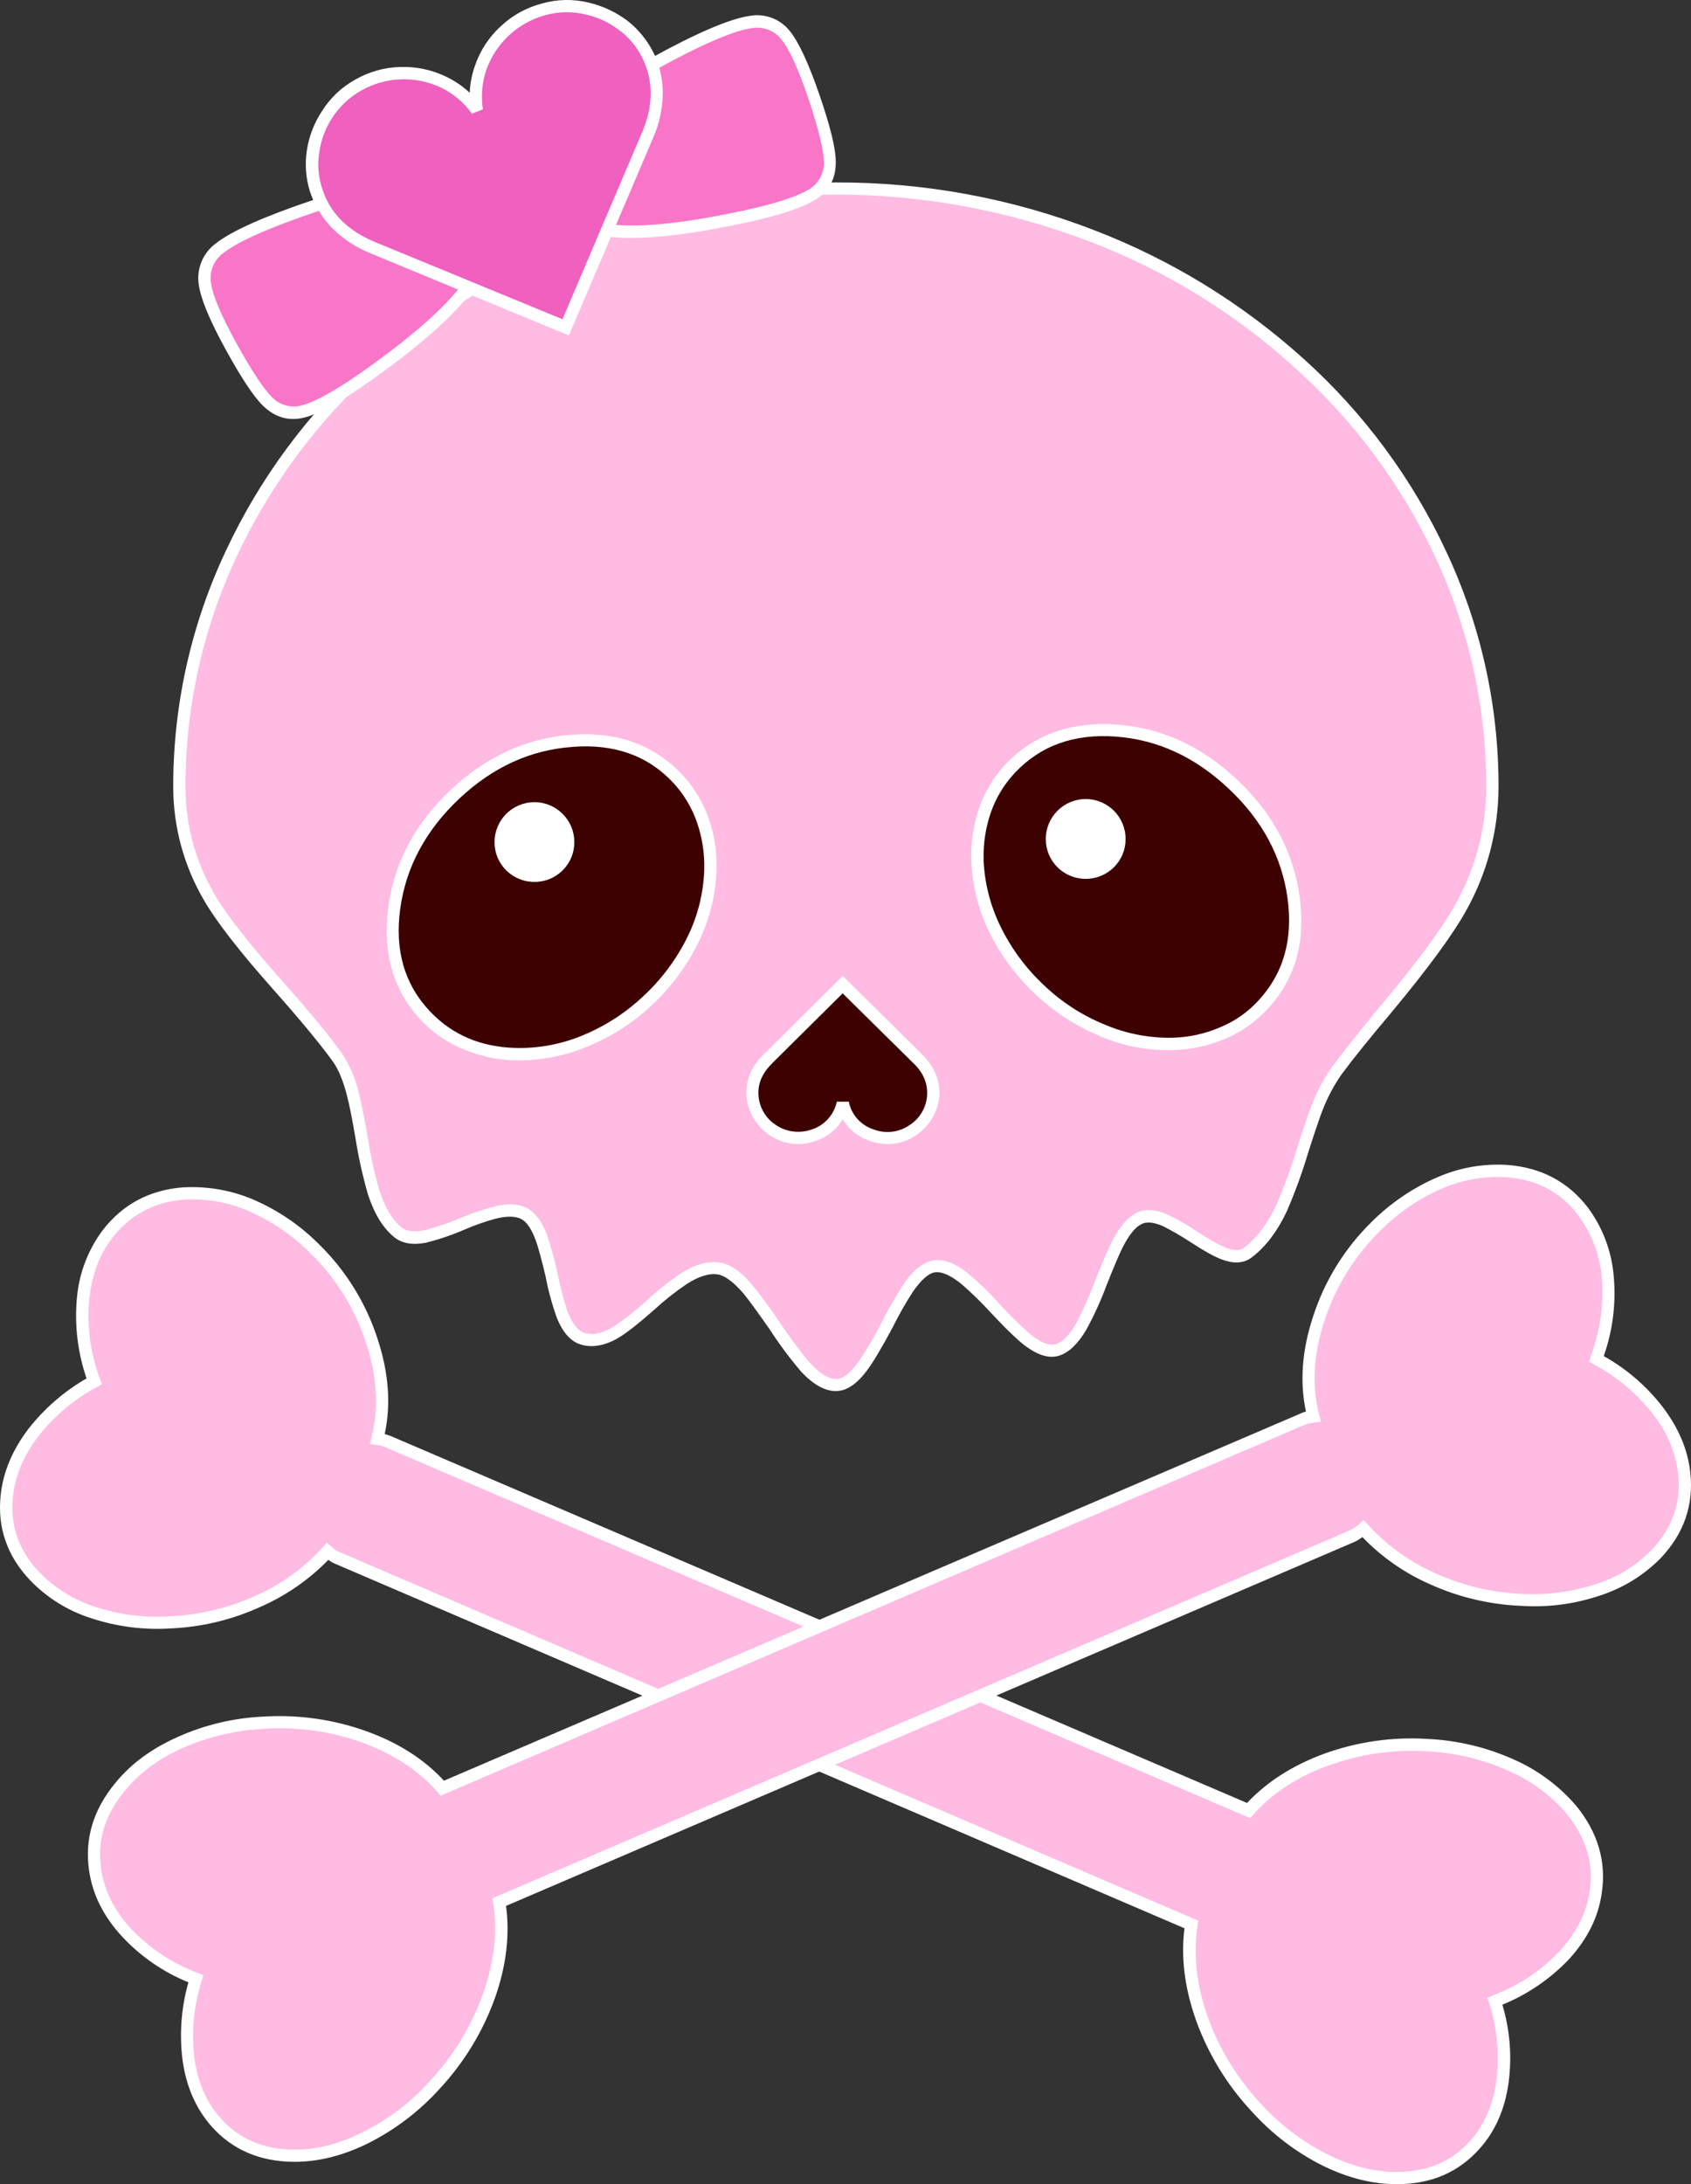 <?xml version="1.0" encoding="iso-8859-1"?>
<!-- Generator: Adobe Illustrator 20.1.0, SVG Export Plug-In . SVG Version: 6.00 Build 0)  -->
<svg version="1.0" id="Layer_1" xmlns="http://www.w3.org/2000/svg" xmlns:xlink="http://www.w3.org/1999/xlink" x="0px" y="0px"
	 viewBox="0 0 546.94 706.27" enable-background="new 0 0 546.94 706.27" xml:space="preserve">
<rect x="0" y="0" width="546.94" height="706.27" fill="#333333" stroke="none"/>
<title>punkprincess_0025</title>
<path fill="#FFBBE2" d="M65.51,386c-13.16-0.993-23.447,3.407-30.86,13.2c-4.567,6-7.18,13.31-7.84,21.93
	c-0.602,8.697,0.649,17.423,3.67,25.6c-7.521,4.012-14.148,9.509-19.48,16.16c-4.839,5.974-7.89,13.196-8.8,20.83
	c-1.253,12.04,3.247,22.063,13.5,30.07S39.053,525.4,55,524.6c9.989-0.418,19.799-2.797,28.87-7
	c8.403-3.711,15.94-9.133,22.13-15.92c1.045,0.917,2.213,1.685,3.47,2.28l275.92,118.37c-1.52,9.26-0.46,19.15,3.18,29.67
	c3.77,10.894,9.748,20.893,17.56,29.37c11.44,12.433,24.107,19.843,38,22.23c13.893,2.387,24.873-0.987,32.94-10.12
	c4.893-5.493,7.87-12.407,8.93-20.74c1.015-8.612,0.169-17.342-2.48-25.6c8.303-3.167,15.812-8.113,22-14.49
	c5.953-6.353,9.493-13.3,10.62-20.84c1.72-12.173-2.743-22.923-13.39-32.25c-10.647-9.327-24.373-14.42-41.18-15.28
	c-11.309-0.7-22.638,1.004-33.24,5c-10.187,3.833-18.357,9.257-24.51,16.27L125.63,466.16c-1.117-0.434-2.282-0.733-3.47-0.89
	c2.447-9.787,1.883-20.237-1.69-31.35c-3.622-11.374-9.993-21.678-18.55-30C90.74,392.893,78.603,386.92,65.51,386z"/>
<path fill="#FFFFFF" d="M59.55,383.91c-11.113,0.793-19.943,5.49-26.49,14.09c-4.819,6.54-7.677,14.316-8.24,22.42
	c-0.703,8.563,0.38,17.178,3.18,25.3c-7.282,4.187-13.683,9.747-18.85,16.37c-5.16,6.813-8.137,13.923-8.93,21.33
	c-1.127,10.52,2.05,19.713,9.53,27.58c5.408,5.621,12.125,9.813,19.55,12.2c8.304,2.769,17.063,3.913,25.8,3.37
	c10.085-0.424,19.991-2.801,29.17-7c8.22-3.6,15.666-8.754,21.93-15.18c0.758,0.577,1.593,1.044,2.48,1.39l274.43,117.74
	c-1.187,9.373,0.037,19.23,3.67,29.57c3.925,10.979,10.05,21.041,18,29.57c6.426,7.177,14.13,13.098,22.72,17.46
	c8.4,4.167,16.603,6.217,24.61,6.15c10.913-0.067,19.743-3.903,26.49-11.51c5.027-5.62,8.137-12.697,9.33-21.23
	c1.143-8.479,0.461-17.105-2-25.3c8.136-3.313,15.474-8.317,21.53-14.68c6-6.547,9.54-13.69,10.62-21.43
	c1.52-10.187-1.257-19.613-8.33-28.28c-5.568-6.464-12.52-11.59-20.34-15c-8.739-3.886-18.126-6.107-27.68-6.55
	c-11.429-0.723-22.883,0.932-33.64,4.86c-10.127,3.773-18.373,9.057-24.74,15.85L126.43,464.37c-0.667-0.247-1.333-0.477-2-0.69
	c2.06-9.56,1.3-19.78-2.28-30.66c-3.72-11.561-10.188-22.047-18.85-30.56c-6.058-6.117-13.226-11.025-21.12-14.46
	c-7.126-3.079-14.867-4.472-22.62-4.07 M36.24,400.38c5.84-7.587,13.677-11.753,23.51-12.5c7.208-0.396,14.407,0.93,21,3.87
	c7.376,3.248,14.074,7.859,19.74,13.59c8.205,7.994,14.336,17.87,17.86,28.77c3.64,10.913,4.237,21.133,1.79,30.66l-0.5,2.18
	l2.18,0.3c1.041,0.073,2.058,0.341,3,0.79L404.34,587.9l1-1.09c6.087-6.947,14.157-12.237,24.21-15.87
	c10.218-3.727,21.093-5.314,31.95-4.66c8.972,0.428,17.787,2.513,26,6.15c7.384,3.117,13.94,7.91,19.15,14
	c6.347,7.74,8.86,16.107,7.54,25.1c-1.06,7.08-4.367,13.597-9.92,19.55c-5.999,6.313-13.364,11.167-21.53,14.19l-1.69,0.69l0.6,1.69
	c2.572,8.067,3.384,16.592,2.38,25c-1.06,7.873-3.87,14.39-8.43,19.55c-5.953,6.667-13.823,10.04-23.61,10.12
	c-7.407,0.067-15.047-1.883-22.92-5.85c-8.106-4.122-15.382-9.706-21.46-16.47c-7.554-8.092-13.364-17.649-17.07-28.08
	c-3.573-10.253-4.633-20.01-3.18-29.27l0.2-1.59l-277.32-119c-1.125-0.406-2.148-1.051-3-1.89l-1.49-1.39l-1.29,1.49
	c-6.088,6.704-13.51,12.062-21.79,15.73c-8.754,3.959-18.182,6.216-27.78,6.65c-8.16,0.536-16.347-0.51-24.11-3.08
	c-6.903-2.195-13.146-6.083-18.16-11.31c-6.613-6.967-9.423-15.08-8.43-24.34c0.727-6.813,3.503-13.363,8.33-19.65
	c5.16-6.554,11.631-11.96,19-15.87l1.49-0.79L32.37,446c-3.012-7.97-4.231-16.506-3.57-25C29.46,412.873,31.94,406,36.24,400.38z"/>
<path fill="#FFBBE2" d="M481.43,378.65c-13.1,0.927-25.27,6.927-36.51,18c-8.516,8.36-14.852,18.682-18.45,30.06
	c-3.573,11.113-4.137,21.563-1.69,31.35c-1.196,0.116-2.366,0.416-3.47,0.89L143.1,578.18c-6.153-7.013-14.323-12.403-24.51-16.17
	c-10.636-4.001-21.998-5.705-33.34-5c-16.733,0.927-30.427,6.02-41.08,15.28s-15.117,19.987-13.39,32.18
	c1.06,7.607,4.567,14.553,10.52,20.84c6.188,6.439,13.754,11.393,22.13,14.49c-2.641,8.259-3.52,16.98-2.58,25.6
	c1.127,8.4,4.127,15.347,9,20.84c8.133,9.127,19.113,12.5,32.94,10.12s26.467-9.833,37.92-22.36
	c7.823-8.431,13.803-18.4,17.56-29.27c3.64-10.487,4.7-20.397,3.18-29.73l276-118.37c1.326-0.465,2.517-1.248,3.47-2.28
	c6.146,6.8,13.638,12.248,22,16c9.093,4.142,18.89,6.518,28.87,7c15.873,0.727,28.97-2.877,39.29-10.81
	c10.32-7.933,14.85-17.987,13.59-30.16c-0.793-7.273-3.77-14.22-8.93-20.84c-5.322-6.651-11.939-12.152-19.45-16.17
	c3.023-8.143,4.308-16.83,3.77-25.5c-0.707-8.58-3.33-15.89-7.87-21.93C504.783,382.153,494.53,377.723,481.43,378.65z"/>
<path fill="#FFFFFF" d="M464.76,380.73c-7.922,3.458-15.123,8.373-21.23,14.49c-8.662,8.513-15.13,18.999-18.85,30.56
	c-3.573,10.847-4.333,21.067-2.28,30.66c-0.656,0.152-1.29,0.384-1.89,0.69L143.59,575.8c-6.333-6.867-14.57-12.157-24.71-15.87
	c-10.79-3.922-22.272-5.577-33.73-4.86c-9.523,0.434-18.879,2.656-27.58,6.55c-8.533,3.773-15.313,8.773-20.34,15
	c-7.08,8.6-9.89,17.993-8.43,28.18c1.127,7.807,4.7,14.95,10.72,21.43c5.98,6.424,13.29,11.465,21.42,14.77
	c-2.326,8.186-2.968,16.759-1.89,25.2c1.193,8.533,4.303,15.643,9.33,21.33c6.667,7.54,15.497,11.377,26.49,11.51
	c8,0.067,16.17-1.983,24.51-6.15c8.61-4.376,16.345-10.294,22.82-17.46c7.966-8.555,14.093-18.653,18-29.67
	c3.573-10.273,4.73-20.097,3.47-29.47l274.6-117.78c0.844-0.412,1.641-0.911,2.38-1.49c6.238,6.481,13.689,11.673,21.93,15.28
	c9.192,4.153,19.093,6.511,29.17,6.95c8.771,0.605,17.575-0.541,25.9-3.37c7.391-2.41,14.096-6.56,19.55-12.1
	c7.473-7.94,10.647-17.133,9.52-27.58c-0.793-7.407-3.793-14.517-9-21.33c-5.168-6.679-11.63-12.246-19-16.37
	c2.863-8.108,3.977-16.73,3.27-25.3c-0.574-8.132-3.43-15.937-8.24-22.52c-6.48-8.533-15.277-13.2-26.39-14
	c-7.757-0.467-15.513,0.928-22.62,4.07 M446.41,398c5.667-5.731,12.364-10.342,19.74-13.59c6.589-2.879,13.761-4.17,20.94-3.77
	c10,0.727,17.837,4.893,23.51,12.5c4.413,5.992,7.028,13.116,7.54,20.54c0.6,8.501-0.652,17.03-3.67,25l-0.5,1.59l1.49,0.89
	c7.37,3.913,13.841,9.322,19,15.88c4.567,5.6,7.455,12.378,8.33,19.55c0.993,9.26-1.817,17.397-8.43,24.41
	c-5.003,5.218-11.253,9.076-18.16,11.21c-7.799,2.568-16.012,3.647-24.21,3.18c-9.565-0.442-18.958-2.699-27.68-6.65
	c-8.309-3.661-15.76-9.023-21.87-15.74l-1.44-1.44l-1.49,1.39c-0.892,0.728-1.857,1.361-2.88,1.89l-277.42,119l0.3,1.49
	c1.453,9.26,0.363,19.05-3.27,29.37c-3.737,10.416-9.544,19.968-17.07,28.08c-6.042,6.791-13.313,12.379-21.43,16.47
	c-7.807,4-15.447,5.95-22.92,5.85c-9.787-0.133-17.623-3.54-23.51-10.22c-4.567-5.093-7.377-11.577-8.43-19.45
	c-1.01-8.408-0.198-16.934,2.38-25l0.5-1.79l-1.69-0.6c-8.142-3.071-15.497-7.919-21.53-14.19c-5.553-5.953-8.827-12.47-9.82-19.55
	c-1.333-9.06,1.18-17.427,7.54-25.1c4.667-5.82,11.017-10.517,19.05-14.09c8.275-3.592,17.13-5.662,26.14-6.11
	c10.851-0.71,21.731,0.843,31.95,4.56c10.053,3.707,18.123,9.04,24.21,16l0.89,1.09L422,460.7c0.963-0.369,1.973-0.602,3-0.69
	l2.28-0.3l-0.6-2.18c-2.447-9.593-1.85-19.847,1.79-30.76C432.082,415.892,438.232,406.031,446.41,398z"/>
<path fill="#FFBBE2" d="M270.39,61c-28.252-0.096-56.276,5.051-82.65,15.18c-24.89,9.474-47.777,23.542-67.47,41.47
	c-19.135,17.261-34.619,38.179-45.54,61.52c-11.03,23.571-16.722,49.286-16.67,75.31c0,16.14,5.753,31.783,17.26,46.93
	c2.853,3.727,8.347,10.16,16.48,19.3c7.473,8.467,13.193,15.467,17.16,21c2.913,4.1,5.757,13.923,8.53,29.47
	c2.513,14.153,6.25,23.25,11.21,27.29c3.04,2.513,9.707,1.72,20-2.38c10.713-4.3,17.713-5.49,21-3.57
	c3.107,1.787,6.05,8.667,8.83,20.64c2.58,11.64,5.69,18.157,9.33,19.55c4.76,1.853,12.07-1.52,21.93-10.12
	c10.253-9.06,17.86-13.16,22.82-12.3c3.9,0.667,10.083,7.183,18.55,19.55c8.2,12.04,14.583,18.06,19.15,18.06
	c4.167,0,9.523-6.183,16.07-18.55c6.747-12.667,11.973-19.28,15.68-19.84c4.033-0.593,10.813,4.137,20.34,14.19
	c9.26,9.787,15.84,14.053,19.74,12.8c4.033-1.333,8.497-8.18,13.39-20.54c5.027-12.833,9.227-20.143,12.6-21.93
	c3.24-1.653,9.26,0.363,18.06,6.05c8.533,5.493,14.287,7.16,17.26,5c6.22-4.567,11.643-13.9,16.27-28
	c5.333-16.473,9.533-26.807,12.6-31c15.94-18.853,27.153-32.977,33.64-42.37c11.113-16.073,16.67-32.51,16.67-49.31
	c0.052-26.024-5.64-51.739-16.67-75.31c-10.921-23.341-26.405-44.259-45.54-61.52C400.739,99.658,377.869,85.601,353,76.13
	C326.635,66.023,298.625,60.893,270.39,61z"/>
<path fill="#FFFFFF" d="M270.39,59c-28.51-0.115-56.79,5.091-83.39,15.35c-25.112,9.624-48.223,23.821-68.16,41.87
	c-19.328,17.448-34.951,38.604-45.94,62.21c-11.151,23.782-16.911,49.734-16.87,76c-0.002,12.906,3.439,25.578,9.97,36.71
	c4.033,6.947,11.51,16.567,22.43,28.86c8.4,9.46,14.733,17.1,19,22.92c1.92,2.58,3.507,6.317,4.76,11.21
	c0.793,2.973,1.72,7.603,2.78,13.89c0.97,6.133,2.316,12.201,4.03,18.17c2.053,6.287,4.863,10.883,8.43,13.79
	c2.447,2.053,5.853,2.683,10.22,1.89c4.222-1.055,8.353-2.449,12.35-4.17c3.424-1.491,6.954-2.728,10.56-3.7
	c3.64-0.86,6.387-0.76,8.24,0.3c1.72,0.993,3.24,3.327,4.56,7c0.727,2,1.753,5.77,3.08,11.31c0.884,4.69,2.145,9.302,3.77,13.79
	c1.787,4.3,4.12,7.013,7,8.14c3.707,1.387,7.84,0.823,12.4-1.69c2.667-1.52,6.667-4.63,12-9.33c3.291-3.038,6.808-5.823,10.52-8.33
	c3.9-2.513,7.273-3.54,10.12-3.08c2.247,0.4,4.96,2.417,8.14,6.05c1.653,2,4.463,5.837,8.43,11.51c3.161,4.891,6.642,9.568,10.42,14
	c3.9,4.1,7.603,6.15,11.11,6.15c3.333,0,6.607-2.117,9.82-6.35c1.92-2.447,4.763-7.177,8.53-14.19c1.979-4.034,4.2-7.944,6.65-11.71
	c2.667-3.773,5-5.823,7-6.15c2.247-0.333,5.157,0.957,8.73,3.87c3.357,2.92,6.54,6.035,9.53,9.33
	c5.093,5.427,8.863,9.03,11.31,10.81c4.1,2.973,7.703,3.933,10.81,2.88c3.107-1.053,5.983-3.83,8.63-8.33
	c2.569-4.704,4.788-9.591,6.64-14.62c2.313-5.82,4.033-9.853,5.16-12.1c2.053-4,4.07-6.48,6.05-7.44c1.653-0.86,3.987-0.63,7,0.69
	c3,1.526,5.915,3.215,8.73,5.06c4.667,3.04,8.14,4.957,10.42,5.75c3.773,1.387,6.883,1.187,9.33-0.6c4.5-3.333,8.337-8.333,11.51-15
	c2.718-6.27,5.056-12.699,7-19.25c2.113-6.613,3.667-11.177,4.66-13.69c1.577-4.06,3.639-7.914,6.14-11.48
	c3.833-5.16,9.19-11.807,16.07-19.94c11.707-14.087,19.707-24.967,24-32.64c6.937-12.293,10.595-26.165,10.62-40.28
	c0.041-26.266-5.719-52.218-16.87-76c-10.989-23.606-26.612-44.762-45.94-62.21c-19.937-18.049-43.048-32.246-68.16-41.87
	C327.14,64.105,298.88,58.896,270.39,59 M188.64,78c52.649-20.108,110.861-20.108,163.51,0c24.68,9.348,47.364,23.291,66.85,41.09
	c18.981,17.034,34.333,37.719,45.14,60.82c10.95,23.311,16.608,48.755,16.57,74.51c0.001,13.428-3.487,26.625-10.12,38.3
	c-4.1,7.407-11.97,18.073-23.61,32c-7.46,9.033-12.843,15.793-16.15,20.28c-2.693,3.808-4.894,7.94-6.55,12.3
	c-1.127,2.913-2.713,7.58-4.76,14c-1.876,6.206-4.096,12.302-6.65,18.26c-2.973,6.287-6.48,10.917-10.52,13.89
	c-1.453,1.127-3.67,1.027-6.65-0.3c-2.977-1.488-5.859-3.158-8.63-5c-3.233-2.21-6.653-4.134-10.22-5.75
	c-3.773-1.453-6.947-1.487-9.52-0.1c-2.573,1.387-4.987,4.163-7.24,8.33c-1.333,2.513-3.25,6.913-5.75,13.2
	c-1.685,4.498-3.604,8.904-5.75,13.2c-2.313,4.3-4.63,6.813-6.95,7.54c-2.113,0.727-4.89-0.3-8.33-3.08
	c-3.423-2.981-6.668-6.16-9.72-9.52c-3.395-3.811-7.072-7.361-11-10.62c-4-3.04-7.573-4.297-10.72-3.77
	c-2.973,0.46-5.95,2.677-8.93,6.65c-2.829,4.283-5.413,8.724-7.74,13.3c-2.146,4.284-4.564,8.426-7.24,12.4c-2.78,4-5.293,6-7.54,6
	c-2.58,0-5.623-2-9.13-6c-3.254-3.974-6.301-8.113-9.13-12.4c-2.917-4.397-6.065-8.636-9.43-12.7c-3.44-3.9-6.68-6.083-9.72-6.55
	c-3.707-0.593-7.773,0.433-12.2,3.08c-4.141,2.763-8.056,5.849-11.71,9.23c-3.348,3.085-6.933,5.904-10.72,8.43
	c-3.773,2.247-6.98,2.877-9.62,1.89c-2.053-0.793-3.807-3.127-5.26-7c-1.285-3.97-2.343-8.01-3.17-12.1
	c-0.906-4.298-2.065-8.538-3.47-12.7c-1.587-4.1-3.603-6.847-6.05-8.24c-2.58-1.52-6.02-1.817-10.32-0.89
	c-4.072,1.05-8.062,2.394-11.94,4.02c-3.485,1.468-7.067,2.694-10.72,3.67c-3.64,0.86-6.287,0.597-7.94-0.79
	c-3.107-2.513-5.553-6.68-7.34-12.5c-1.589-5.605-2.815-11.307-3.67-17.07c-1.26-6.947-2.26-11.81-3-14.59
	c-1.062-4.348-2.876-8.477-5.36-12.2c-4.233-5.887-10.617-13.627-19.15-23.22c-10.847-12.173-18.18-21.567-22-28.18
	c-6.16-10.521-9.396-22.498-9.37-34.69c-0.038-25.755,5.62-51.199,16.57-74.51c10.807-23.101,26.159-43.786,45.14-60.82
	C141.219,101.289,163.931,87.342,188.64,78z"/>
<path fill="#3D0101" d="M219.1,251.75c-8.667-9.193-20-13.293-34-12.3c-14,0.993-26.667,6.813-38,17.46
	c-11.247,10.587-17.797,22.857-19.65,36.81c-1.853,13.953,1.52,25.53,10.12,34.73c8.6,9.193,19.933,13.293,34,12.3
	c14.067-0.993,26.733-6.78,38-17.36c11.247-10.587,17.797-22.857,19.65-36.81C231.073,272.627,227.7,261.017,219.1,251.75z"/>
<path fill="#FFFFFF" d="M220.59,250.46c-8.993-9.593-20.8-13.893-35.42-12.9c-14.62,0.993-27.75,6.947-39.39,17.86
	c-11.64,10.98-18.387,23.747-20.24,38.3c-1.853,14.553,1.687,26.593,10.62,36.12c3.776,4.041,8.377,7.223,13.49,9.33
	c5.305,2.281,10.997,3.526,16.77,3.67c8.028,0.223,16.012-1.266,23.42-4.37c7.843-3.168,15.021-7.781,21.16-13.6
	c6.201-5.806,11.285-12.7,15-20.34c3.481-7.188,5.439-15.019,5.75-23c0.241-5.78-0.635-11.552-2.58-17
	c-1.842-5.234-4.746-10.031-8.53-14.09 M185.12,241.51c13.56-1.06,24.44,2.81,32.64,11.61c3.39,3.665,5.99,7.988,7.64,12.7
	c1.731,4.971,2.538,10.218,2.38,15.48c-0.248,7.474-2.074,14.812-5.36,21.53c-3.497,7.155-8.272,13.611-14.09,19.05
	c-5.755,5.495-12.483,9.869-19.84,12.9c-6.937,2.903-14.414,4.291-21.93,4.07c-11.18-0.333-20.34-4.27-27.48-11.81
	c-8.267-8.733-11.473-19.813-9.62-33.24c1.853-13.427,8.203-25.267,19.05-35.52c10.813-10.187,23-15.77,36.56-16.75L185.12,241.51z"
	/>
<path fill="#3D0101" d="M272.58,318.32l-24.21,24c-3.707,3.64-5.373,7.74-5,12.3c0.359,4.307,2.659,8.215,6.25,10.62
	c6.726,4.703,15.991,3.062,20.693-3.664c1.031-1.474,1.785-3.123,2.227-4.866c2.116,8.01,10.324,12.787,18.333,10.672
	c1.667-0.44,3.246-1.165,4.667-2.142c3.591-2.405,5.891-6.313,6.25-10.62c0.4-4.567-1.267-8.667-5-12.3L272.58,318.32z"/>
<path fill="#FFFFFF" d="M272.58,315.55L247,340.95c-4.1,4.033-5.953,8.63-5.56,13.79c0.865,7.794,6.912,14.006,14.68,15.08
	c2.708,0.321,5.454-0.022,8-1c3.534-1.21,6.523-3.638,8.43-6.85c1.964,3.203,4.979,5.624,8.53,6.85c2.592,0.989,5.386,1.332,8.14,1
	c7.726-1.125,13.721-7.321,14.59-15.08c0.4-5.093-1.453-9.69-5.56-13.79l-25.7-25.4 M249.73,343.83l22.82-22.62l22.92,22.62
	c3.24,3.107,4.697,6.647,4.37,10.62c-0.317,3.749-2.327,7.147-5.46,9.23c-3.46,2.484-7.944,3.045-11.91,1.49
	c-4.062-1.328-7.096-4.74-7.94-8.93h-3.87c-0.884,4.17-3.902,7.564-7.94,8.93c-2,0.72-4.141,0.957-6.25,0.69
	c-2.036-0.257-3.978-1.005-5.66-2.18c-3.133-2.083-5.143-5.482-5.46-9.23c-0.373-3.84,1.097-7.383,4.41-10.63L249.73,343.83z"/>
<path fill="#3D0101" d="M360.78,236.17c-14.087-0.993-25.42,3.107-34,12.3c-8.58,9.193-11.963,20.77-10.15,34.73
	c1.853,14,8.403,26.303,19.65,36.91c11.247,10.607,23.913,16.393,38,17.36c14.087,0.993,25.42-3.107,34-12.3
	c8.58-9.193,11.953-20.77,10.12-34.73c-1.853-13.96-8.403-26.263-19.65-36.91S374.847,237.097,360.78,236.17z"/>
<path fill="#FFFFFF" d="M314.15,278.14c0.3,8.021,2.257,15.893,5.75,23.12c7.543,15.337,20.416,27.399,36.21,33.93
	c7.371,3.109,15.324,4.599,23.32,4.37c5.804-0.151,11.528-1.396,16.87-3.67c5.105-2.167,9.701-5.38,13.49-9.43
	c8.993-9.527,12.533-21.567,10.62-36.12c-1.913-14.553-8.66-27.287-20.24-38.2c-11.64-10.98-24.77-16.933-39.39-17.86
	s-26.46,3.34-35.52,12.8c-3.784,4.059-6.688,8.856-8.53,14.09c-1.881,5.464-2.755,11.224-2.58,17 M318.15,278.07
	c-0.168-5.263,0.639-10.511,2.38-15.48c1.66-4.73,4.297-9.057,7.74-12.7c8.267-8.8,19.147-12.703,32.64-11.71
	c13.493,0.993,25.653,6.6,36.48,16.82c10.847,10.187,17.197,21.993,19.05,35.42s-1.353,24.54-9.62,33.34
	c-3.408,3.661-7.571,6.537-12.2,8.43c-4.834,2.08-10.019,3.224-15.28,3.37c-7.489,0.158-14.927-1.263-21.83-4.17
	c-7.365-2.969-14.099-7.313-19.84-12.8c-5.818-5.439-10.593-11.895-14.09-19.05c-3.287-6.726-5.146-14.06-5.46-21.54L318.15,278.07z
	"/>
<path fill="#FFFFFF" d="M185.76,272.29c0-7.124-5.776-12.9-12.9-12.9c-7.124,0-12.9,5.776-12.9,12.9l0,0
	c-0.033,3.428,1.328,6.723,3.77,9.13c5.049,5.027,13.211,5.027,18.26,0C184.432,279.013,185.793,275.719,185.76,272.29z"/>
<path fill="#FFFFFF" d="M364.06,271.29c0.007-7.124-5.763-12.905-12.888-12.912c-7.124-0.007-12.905,5.763-12.912,12.888
	c0,0.008,0,0.016,0,0.024c-0.033,3.428,1.328,6.723,3.77,9.13c5.049,5.027,13.211,5.027,18.26,0
	C362.732,278.013,364.093,274.719,364.06,271.29z"/>
<path fill="#F975C7" d="M211.06,20.77c-16.533,9.127-26.95,17.263-31.25,24.41c-2.58,4.233-2.78,9.493-0.6,15.78v0.1
	c2.313,6.287,5.787,10.257,10.42,11.91c7.873,2.847,21.07,2.647,39.59-0.6c16.473-2.913,27.473-5.99,33-9.23
	c3.991-2.137,6.388-6.389,6.15-10.91c-0.133-3.9-1.887-10.88-5.26-20.94c-3.24-9.66-6.183-16.177-8.83-19.55
	c-2.741-3.654-7.325-5.424-11.81-4.56C236.157,8.1,225.687,12.63,211.06,20.77z"/>
<path fill="#F975C7" d="M71,80.3c-3.718,2.697-5.548,7.296-4.7,11.81c0.667,4.3,3.443,10.913,8.33,19.84
	c5.16,9.26,9.13,15.26,11.91,18c3.143,3.277,7.895,4.446,12.2,3c6.173-1.967,15.9-8.007,29.18-18.12
	c15.013-11.507,24.14-21.097,27.38-28.77c1.853-4.5,1.323-9.693-1.59-15.58l-0.1-0.2c-3.333-5.953-7.367-9.393-12.1-10.32
	c-8.2-1.653-21.23,0.497-39.09,6.45C86.473,71.637,76,76.267,71,80.3z"/>
<path fill="#FFFFFF" d="M69.67,78.81c-4.14,3.117-6.202,8.278-5.35,13.39c0.667,4.567,3.543,11.48,8.63,20.74
	s9.12,15.347,12.1,18.26c4.167,4.033,8.93,5.223,14.29,3.57c6.22-1.92,16.11-8.04,29.67-18.36
	c15.333-11.773,24.693-21.663,28.08-29.67c1.458-3.45,1.736-7.286,0.79-10.91c-0.503-1.951-1.2-3.847-2.08-5.66
	c-0.059-0.105-0.126-0.205-0.2-0.3c-0.193-0.46-0.423-0.957-0.69-1.49h-0.1c-0.985-1.736-2.148-3.364-3.47-4.86
	c-2.464-2.816-5.778-4.753-9.44-5.52c-8.533-1.72-21.96,0.463-40.28,6.55C85.48,69.957,74.83,74.71,69.67,78.81 M68.28,91.71
	c-0.683-3.743,0.817-7.549,3.87-9.82c4.76-3.773,14.98-8.303,30.66-13.59c17.66-5.887,30.427-8.037,38.3-6.45
	c2.641,0.541,5.049,1.89,6.89,3.86c1.39,1.536,2.589,3.235,3.57,5.06c1.185,2.088,2.086,4.324,2.68,6.65
	c0.538,2.633,0.263,5.367-0.79,7.84c-3.107,7.407-12.07,16.767-26.89,28.08c-13.16,10-22.62,15.853-28.38,17.56
	c-3.598,1.249-7.595,0.28-10.22-2.48c-2.713-2.667-6.55-8.487-11.51-17.46C71.607,102.16,68.88,95.743,68.28,91.71z"/>
<path fill="#FFFFFF" d="M177.13,60.65c0.127,0.533,0.26,1.03,0.4,1.49c0.08,0.18,0.147,0.347,0.2,0.5l0,0
	c2.667,6.387,6.437,10.453,11.31,12.2c8.133,2.973,21.727,2.773,40.78-0.6c16.733-2.973,27.913-6.117,33.54-9.43
	c4.827-2.847,7.143-7.147,6.95-12.9c-0.067-4.167-1.82-11.243-5.26-21.23s-6.583-16.8-9.43-20.44
	c-3.125-4.113-8.326-6.078-13.39-5.06c-6.48,0.993-17.147,5.59-32,13.79c-16.867,9.333-27.533,17.733-32,25.2
	c-2.667,4.407-3,9.897-1,16.47 M179.81,53.79c-0.158-2.666,0.464-5.321,1.79-7.64c4.167-6.88,14.387-14.783,30.66-23.71
	c14.42-7.94,24.64-12.373,30.66-13.3c3.757-0.766,7.62,0.702,9.92,3.77c2.513,3.107,5.39,9.44,8.63,19
	c3.24,9.727,4.907,16.473,5,20.24c0.236,3.795-1.733,7.388-5.06,9.23c-5.16,3.04-15.877,6.017-32.15,8.93
	c-18.253,3.24-31.183,3.47-38.79,0.69c-4.113-1.5-7.257-5.303-9.43-11.41c-0.652-1.873-1.098-3.811-1.33-5.78L179.81,53.79z"/>
<path fill="#EF60BF" d="M102.12,61.25c2.667,8.6,8.753,14.883,18.26,18.85l62.51,25.8l26.59-62.21c4.033-9.46,4-18.223-0.1-26.29
	c-4.04-7.68-10.557-12.577-19.55-14.69c-9.887-2.247-18.653,0.067-26.3,6.94c-7.74,7.013-10.85,15.68-9.33,26
	c-6.133-8.433-14.4-12.437-24.8-12.01S111.097,28.52,105.69,37C100.73,44.833,99.54,52.917,102.12,61.25z"/>
<path fill="#FFFFFF" d="M144.39,24.84c-4.596-2.243-9.668-3.334-14.78-3.18c-5.158,0.097-10.208,1.497-14.68,4.07
	c-4.433,2.436-8.162,5.973-10.83,10.27c-2.526,3.829-4.184,8.163-4.86,12.7c-0.666,4.419-0.324,8.932,1,13.2
	c1.451,4.428,3.893,8.467,7.14,11.81c3.5,3.526,7.687,6.296,12.3,8.14L184,108.48l27.29-64c2.004-4.534,3.052-9.433,3.08-14.39
	c0.027-4.652-1.06-9.243-3.17-13.39c-2.035-3.95-4.912-7.405-8.43-10.12c-3.714-2.749-7.951-4.709-12.45-5.76
	c-4.942-1.195-10.109-1.091-15,0.3c-4.985,1.291-9.566,3.815-13.32,7.34c-3.762,3.426-6.611,7.736-8.29,12.54
	c-1.051,2.892-1.654,5.926-1.79,9c-2.229-2.102-4.773-3.843-7.54-5.16 M156.19,35.36c-0.673-4.365-0.264-8.829,1.19-13
	c3.134-8.552,10.214-15.058,19-17.46c4.277-1.19,8.789-1.259,13.1-0.2c3.929,0.878,7.619,2.605,10.81,5.06
	c3.099,2.292,5.614,5.283,7.34,8.73c3.773,7.473,3.773,15.61,0,24.41l-25.7,60.33l-60.72-25c-8.927-3.707-14.617-9.527-17.07-17.46
	c-1.193-3.68-1.498-7.59-0.89-11.41c0.542-4,1.966-7.829,4.17-11.21c2.391-3.717,5.665-6.785,9.53-8.93
	c7.916-4.446,17.496-4.777,25.7-0.89c3.981,1.937,7.417,4.834,10,8.43L156.19,35.36z"/>
</svg>
